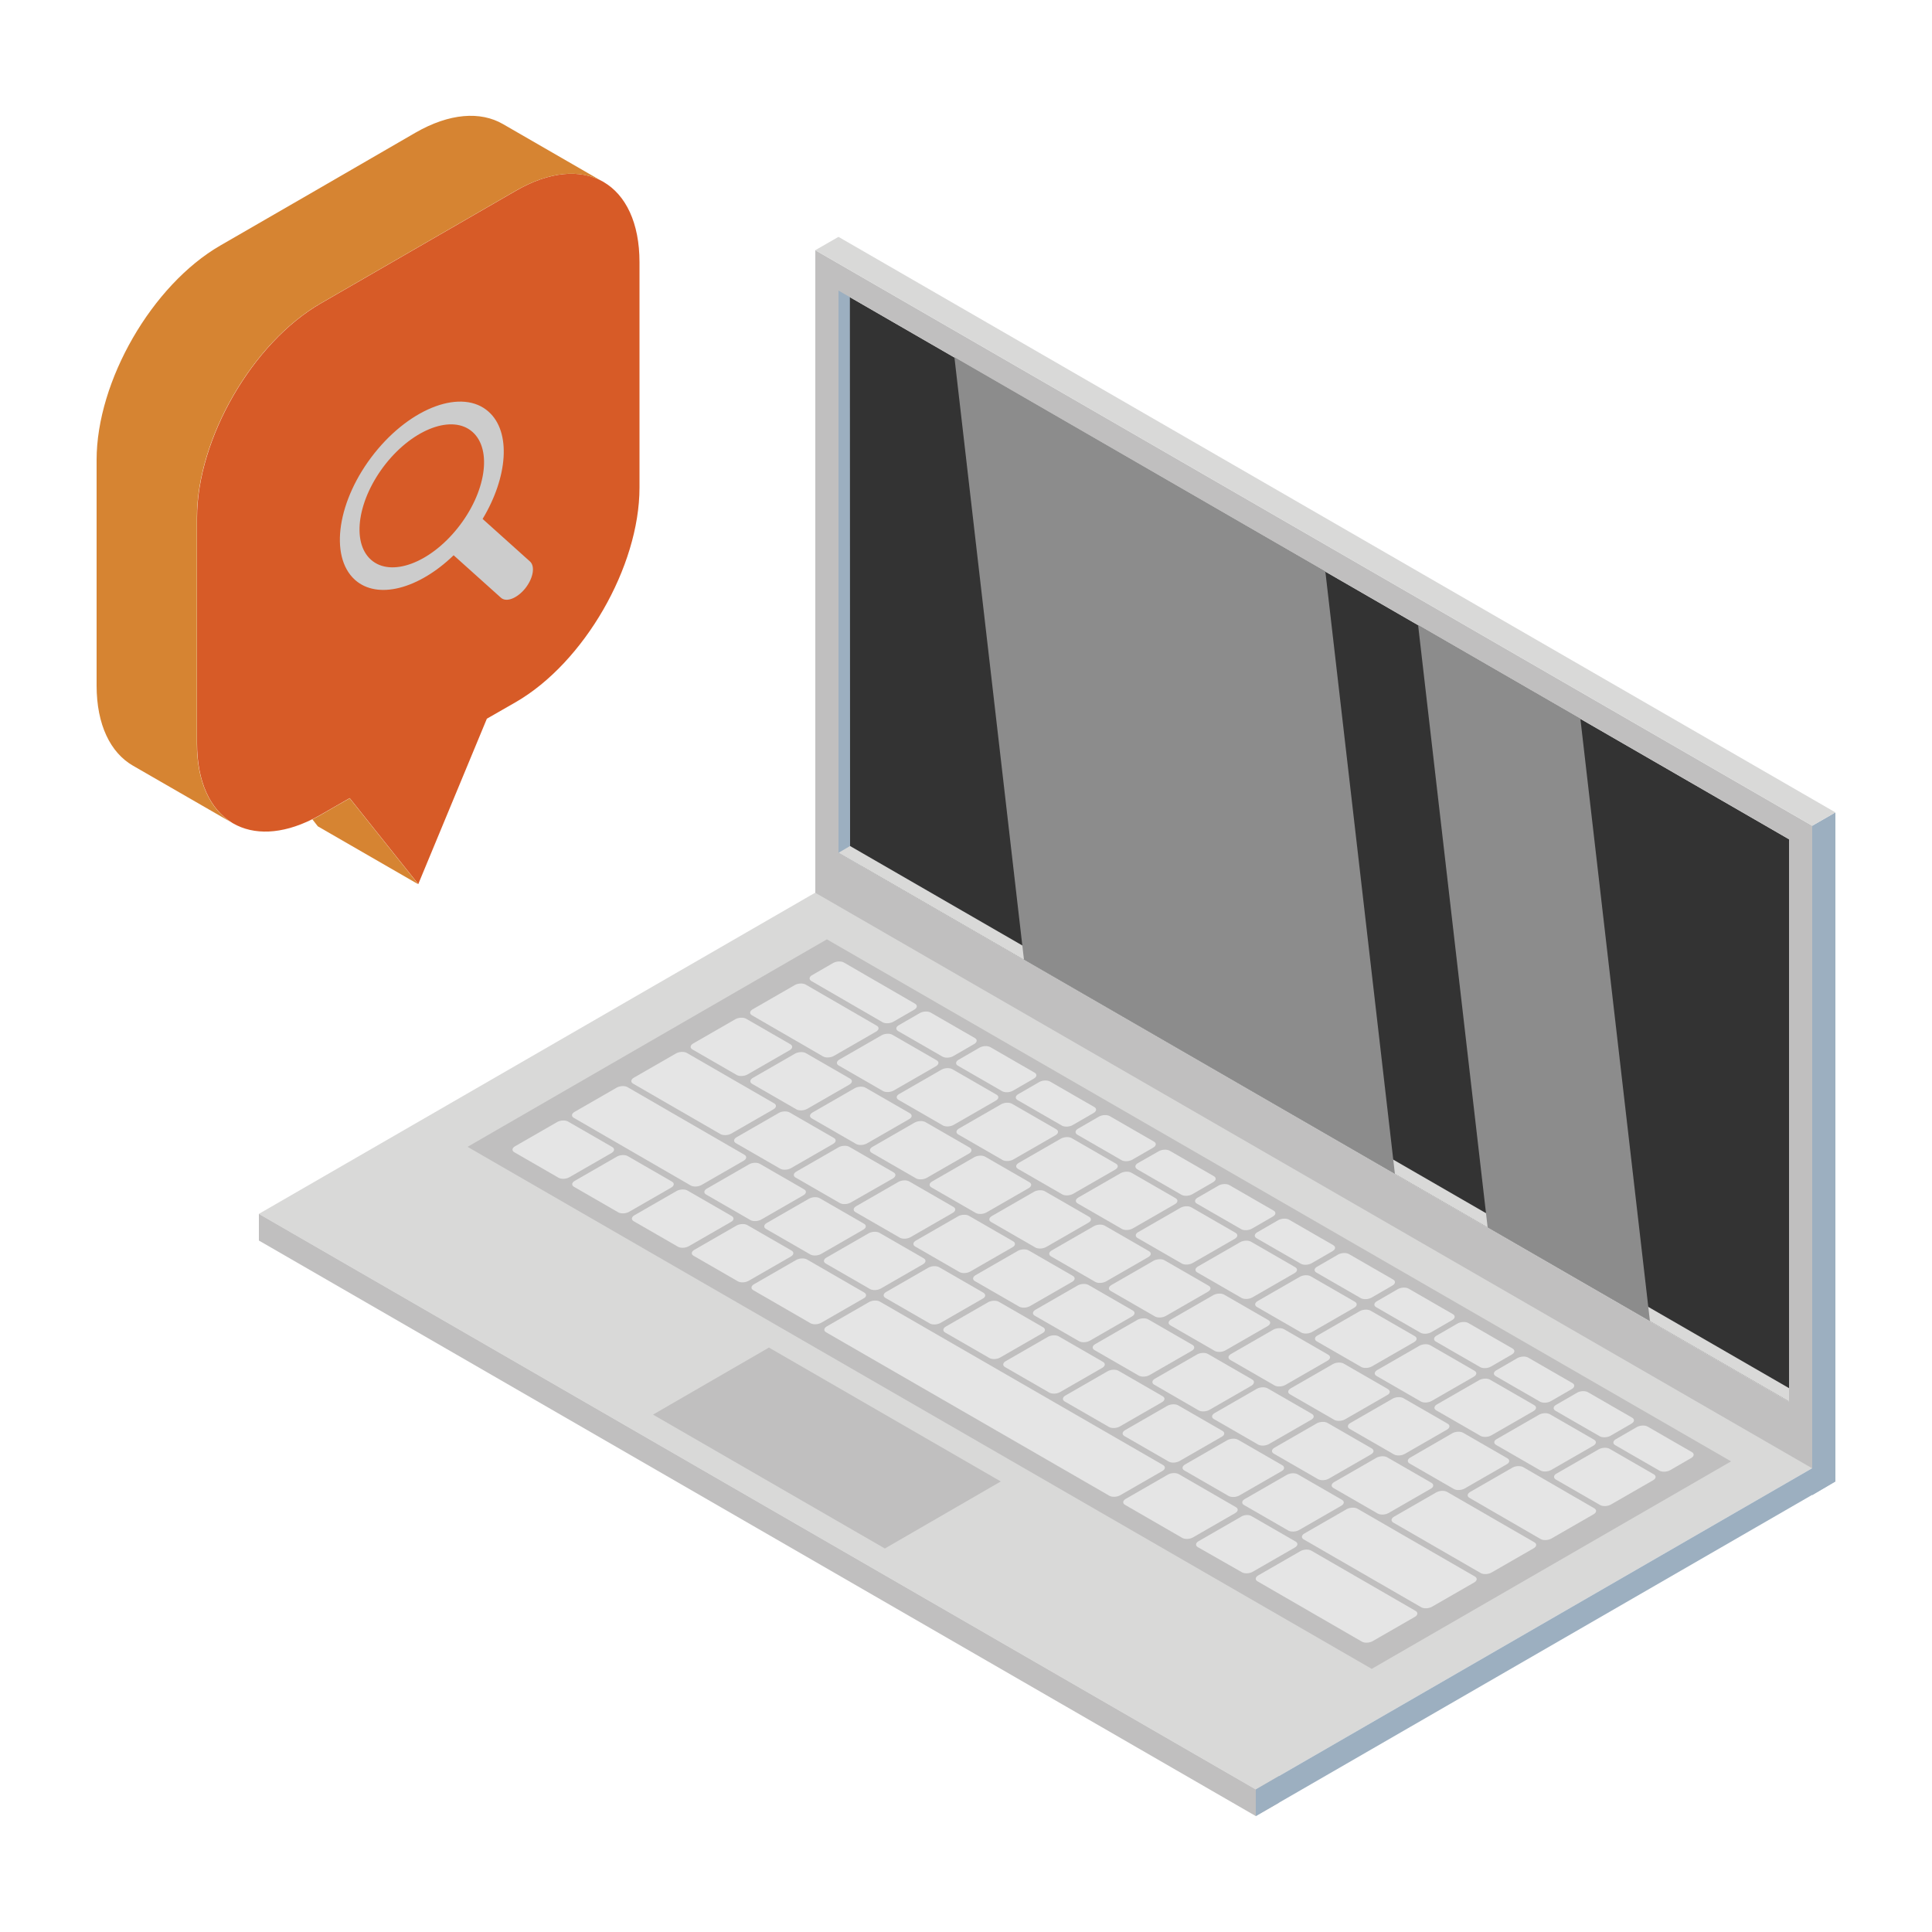 <?xml version="1.0" encoding="utf-8"?>
<!-- Generator: Adobe Illustrator 24.2.1, SVG Export Plug-In . SVG Version: 6.00 Build 0)  -->
<svg version="1.1" id="Layer_1" xmlns="http://www.w3.org/2000/svg" xmlns:xlink="http://www.w3.org/1999/xlink" x="0px" y="0px"
	 viewBox="0 0 100 100" style="enable-background:new 0 0 100 100;" xml:space="preserve">
<style type="text/css">
	.st0{fill:#D9D9D8;}
	.st1{fill:#C0BFBF;}
	.st2{fill:#9CAFC0;}
	.st3{fill:#E5E5E5;}
	.st4{fill:#333333;}
	.st5{fill:#8C8C8C;}
	.st6{fill:#D75B27;}
	.st7{fill:#D68432;}
	.st8{fill:#CCCCCC;}
</style>
<g>
	<g id="_x33_3-laptop_1_">
		<g id="XMLID_179_">
			<g id="XMLID_182_">
				<polygon id="XMLID_185_" class="st0" points="13.4,62.83 65,92.62 95,75.3 43.4,45.51 				"/>
				<polygon id="XMLID_184_" class="st1" points="13.4,62.83 65,92.62 66.2,91.92 66.2,93.31 65,94 13.4,64.21 				"/>
				<polygon id="XMLID_183_" class="st2" points="95,75.3 95,76.68 65,94 65,92.62 				"/>
			</g>
			<polygon id="XMLID_181_" class="st1" points="89.6,75.64 42.8,48.62 24.2,59.36 71,86.38 			"/>
			<polygon id="XMLID_180_" class="st1" points="51.8,76.68 45.8,80.15 33.8,73.22 39.8,69.75 			"/>
		</g>
		<g id="XMLID_63_">
			<g id="XMLID_150_">
				<path id="XMLID_178_" class="st3" d="M80.53,76.58l2.29,1.32c0.14,0.08,0.38,0.07,0.55-0.02l2.19-1.26
					c0.16-0.09,0.18-0.23,0.04-0.31l-2.29-1.32c-0.14-0.08-0.38-0.07-0.55,0.02l-2.19,1.26C80.41,76.35,80.39,76.5,80.53,76.58z"/>
				<path id="XMLID_177_" class="st3" d="M77.44,74.79l2.29,1.32c0.14,0.08,0.38,0.07,0.55-0.02l2.19-1.26
					c0.16-0.09,0.18-0.23,0.04-0.31l-2.29-1.32c-0.14-0.08-0.38-0.07-0.55,0.02l-2.19,1.26C77.31,74.57,77.3,74.71,77.44,74.79z"/>
				<path id="XMLID_176_" class="st3" d="M74.34,73l2.29,1.32c0.14,0.08,0.38,0.07,0.55-0.02l2.19-1.26
					c0.16-0.09,0.18-0.23,0.04-0.31l-2.29-1.32c-0.14-0.08-0.38-0.07-0.55,0.02l-2.19,1.26C74.22,72.78,74.2,72.92,74.34,73z"/>
				<path id="XMLID_175_" class="st3" d="M71.25,71.22l2.29,1.32c0.14,0.08,0.38,0.07,0.55-0.02l2.19-1.26
					c0.16-0.09,0.18-0.23,0.04-0.31l-2.29-1.32c-0.14-0.08-0.38-0.07-0.55,0.02l-2.19,1.26C71.13,71,71.11,71.14,71.25,71.22z"/>
				<path id="XMLID_174_" class="st3" d="M68.16,69.43l2.29,1.32c0.14,0.08,0.38,0.07,0.55-0.02l2.19-1.26
					c0.16-0.09,0.18-0.23,0.04-0.31l-2.29-1.32c-0.14-0.08-0.38-0.07-0.55,0.02l-2.19,1.26C68.03,69.21,68.02,69.35,68.16,69.43z"/>
				<path id="XMLID_173_" class="st3" d="M65.06,67.65l2.29,1.32c0.14,0.08,0.38,0.07,0.55-0.02l2.19-1.26
					c0.16-0.09,0.18-0.23,0.04-0.31l-2.29-1.32c-0.14-0.08-0.38-0.07-0.55,0.02l-2.19,1.26C64.94,67.43,64.92,67.57,65.06,67.65z"/>
				<path id="XMLID_172_" class="st3" d="M61.97,65.86l2.29,1.32c0.14,0.08,0.38,0.07,0.55-0.02l2.19-1.26
					c0.16-0.09,0.18-0.23,0.04-0.31l-2.29-1.32c-0.14-0.08-0.38-0.07-0.55,0.02l-2.19,1.26C61.85,65.64,61.83,65.78,61.97,65.86z"/>
				<path id="XMLID_171_" class="st3" d="M58.88,64.08l2.29,1.32c0.14,0.08,0.38,0.07,0.55-0.02l2.19-1.26
					c0.16-0.09,0.18-0.23,0.04-0.31l-2.29-1.32c-0.14-0.08-0.38-0.07-0.55,0.02l-2.19,1.26C58.76,63.85,58.74,64,58.88,64.08z"/>
				<path id="XMLID_170_" class="st3" d="M55.78,62.29l2.29,1.32c0.14,0.08,0.38,0.07,0.55-0.02l2.19-1.26
					c0.16-0.09,0.18-0.23,0.04-0.31l-2.29-1.32c-0.14-0.08-0.38-0.07-0.55,0.02l-2.19,1.26C55.66,62.07,55.64,62.21,55.78,62.29z"/>
				<path id="XMLID_169_" class="st3" d="M52.69,60.5l2.29,1.32c0.14,0.08,0.38,0.07,0.55-0.02l2.19-1.26
					c0.16-0.09,0.18-0.23,0.04-0.31l-2.29-1.32c-0.14-0.08-0.38-0.07-0.55,0.02l-2.19,1.26C52.57,60.28,52.55,60.42,52.69,60.5z"/>
				<path id="XMLID_168_" class="st3" d="M49.6,58.72l2.29,1.32c0.14,0.08,0.38,0.07,0.55-0.02l2.19-1.26
					c0.16-0.09,0.18-0.23,0.04-0.31l-2.29-1.32c-0.14-0.08-0.38-0.07-0.55,0.02l-2.19,1.26C49.48,58.5,49.46,58.64,49.6,58.72z"/>
				<path id="XMLID_153_" class="st3" d="M46.51,56.93l2.29,1.32c0.14,0.08,0.38,0.07,0.55-0.02l2.19-1.26
					c0.16-0.09,0.18-0.23,0.04-0.31l-2.29-1.32c-0.14-0.08-0.38-0.07-0.55,0.02l-2.19,1.26C46.38,56.71,46.37,56.85,46.51,56.93z"/>
				<path id="XMLID_152_" class="st3" d="M43.41,55.15l2.29,1.32c0.14,0.08,0.38,0.07,0.55-0.02l2.19-1.26
					c0.16-0.09,0.18-0.23,0.04-0.31l-2.29-1.32c-0.14-0.08-0.38-0.07-0.55,0.02l-2.19,1.26C43.29,54.93,43.27,55.07,43.41,55.15z"/>
				<path id="XMLID_151_" class="st3" d="M38.92,52.55l3.68,2.13c0.14,0.08,0.38,0.07,0.55-0.02l2.19-1.26
					c0.16-0.09,0.18-0.23,0.04-0.31l-3.68-2.13c-0.14-0.08-0.38-0.07-0.55,0.02l-2.19,1.26C38.8,52.33,38.78,52.47,38.92,52.55z"/>
			</g>
			<g id="XMLID_135_">
				<path id="XMLID_149_" class="st3" d="M40.91,54.05l-2.29-1.32c-0.14-0.08-0.38-0.07-0.55,0.02l-2.19,1.26
					c-0.16,0.09-0.18,0.23-0.04,0.31l2.29,1.32c0.14,0.08,0.38,0.07,0.55-0.02l2.19-1.26C41.03,54.27,41.05,54.13,40.91,54.05z"/>
				<path id="XMLID_148_" class="st3" d="M44,55.83l-2.29-1.32c-0.14-0.08-0.38-0.07-0.55,0.02l-2.19,1.26
					c-0.16,0.09-0.18,0.23-0.04,0.31l2.29,1.32c0.14,0.08,0.38,0.07,0.55-0.02l2.19-1.26C44.12,56.05,44.14,55.91,44,55.83z"/>
				<path id="XMLID_147_" class="st3" d="M47.09,57.62l-2.29-1.32c-0.14-0.08-0.38-0.07-0.55,0.02l-2.19,1.26
					c-0.16,0.09-0.18,0.23-0.04,0.31l2.29,1.32c0.14,0.08,0.38,0.07,0.55-0.02l2.19-1.26C47.22,57.84,47.23,57.7,47.09,57.62z"/>
				<path id="XMLID_146_" class="st3" d="M50.19,59.4l-2.29-1.32c-0.14-0.08-0.38-0.07-0.55,0.02l-2.19,1.26
					c-0.16,0.09-0.18,0.23-0.04,0.31l2.29,1.32c0.14,0.08,0.38,0.07,0.55-0.02l2.19-1.26C50.31,59.63,50.33,59.48,50.19,59.4z"/>
				<path id="XMLID_145_" class="st3" d="M53.28,61.19l-2.29-1.32c-0.14-0.08-0.38-0.07-0.55,0.02l-2.19,1.26
					c-0.16,0.09-0.18,0.23-0.04,0.31l2.29,1.32c0.14,0.08,0.38,0.07,0.55-0.02l2.19-1.26C53.4,61.41,53.42,61.27,53.28,61.19z"/>
				<path id="XMLID_144_" class="st3" d="M56.37,62.98l-2.29-1.32c-0.14-0.08-0.38-0.07-0.55,0.02l-2.19,1.26
					c-0.16,0.09-0.18,0.23-0.04,0.31l2.29,1.32c0.14,0.08,0.38,0.07,0.55-0.02l2.19-1.26C56.5,63.2,56.51,63.06,56.37,62.98z"/>
				<path id="XMLID_143_" class="st3" d="M59.47,64.76l-2.29-1.32c-0.14-0.08-0.38-0.07-0.55,0.02l-2.19,1.26
					c-0.16,0.09-0.18,0.23-0.04,0.31l2.29,1.32c0.14,0.08,0.38,0.07,0.55-0.02l2.19-1.26C59.59,64.98,59.61,64.84,59.47,64.76z"/>
				<path id="XMLID_142_" class="st3" d="M62.56,66.55l-2.29-1.32c-0.14-0.08-0.38-0.07-0.55,0.02l-2.19,1.26
					c-0.16,0.09-0.18,0.23-0.04,0.31l2.29,1.32c0.14,0.08,0.38,0.07,0.55-0.02l2.19-1.26C62.68,66.77,62.7,66.63,62.56,66.55z"/>
				<path id="XMLID_141_" class="st3" d="M65.65,68.33l-2.29-1.32c-0.14-0.08-0.38-0.07-0.55,0.02l-2.19,1.26
					c-0.16,0.09-0.18,0.23-0.04,0.31l2.29,1.32c0.14,0.08,0.38,0.07,0.55-0.02l2.19-1.26C65.77,68.55,65.79,68.41,65.65,68.33z"/>
				<path id="XMLID_140_" class="st3" d="M68.75,70.12l-2.29-1.32c-0.14-0.08-0.38-0.07-0.55,0.02l-2.19,1.26
					c-0.16,0.09-0.18,0.23-0.04,0.31l2.29,1.32c0.14,0.08,0.38,0.07,0.55-0.02l2.19-1.26C68.87,70.34,68.89,70.2,68.75,70.12z"/>
				<path id="XMLID_139_" class="st3" d="M71.84,71.9l-2.29-1.32c-0.14-0.08-0.38-0.07-0.55,0.02l-2.19,1.26
					c-0.16,0.09-0.18,0.23-0.04,0.31l2.29,1.32c0.14,0.08,0.38,0.07,0.55-0.02l2.19-1.26C71.96,72.13,71.98,71.99,71.84,71.9z"/>
				<path id="XMLID_138_" class="st3" d="M74.93,73.69l-2.29-1.32c-0.14-0.08-0.38-0.07-0.55,0.02l-2.19,1.26
					c-0.16,0.09-0.18,0.23-0.04,0.31l2.29,1.32c0.14,0.08,0.38,0.07,0.55-0.02l2.19-1.26C75.05,73.91,75.07,73.77,74.93,73.69z"/>
				<path id="XMLID_137_" class="st3" d="M78.02,75.48l-2.29-1.32c-0.14-0.08-0.38-0.07-0.55,0.02L73,75.44
					c-0.16,0.09-0.18,0.23-0.04,0.31l2.29,1.32c0.14,0.08,0.38,0.07,0.55-0.02l2.19-1.26C78.15,75.7,78.16,75.56,78.02,75.48z"/>
				<path id="XMLID_136_" class="st3" d="M82.52,78.07l-3.68-2.13c-0.14-0.08-0.38-0.07-0.55,0.02l-2.19,1.26
					c-0.16,0.09-0.18,0.23-0.04,0.31l3.68,2.13c0.14,0.08,0.38,0.07,0.55-0.02l2.19-1.26C82.64,78.29,82.66,78.15,82.52,78.07z"/>
			</g>
			<g id="XMLID_121_">
				<path id="XMLID_134_" class="st3" d="M40.07,57.11l-4.52-2.61c-0.14-0.08-0.38-0.07-0.55,0.02l-2.19,1.26
					c-0.16,0.09-0.18,0.23-0.04,0.31l4.52,2.61c0.14,0.08,0.38,0.07,0.55-0.02l2.19-1.26C40.19,57.33,40.21,57.19,40.07,57.11z"/>
				<path id="XMLID_133_" class="st3" d="M79.42,79.83l-4.52-2.61c-0.14-0.08-0.38-0.07-0.55,0.02l-2.19,1.26
					c-0.16,0.09-0.18,0.23-0.04,0.31l4.52,2.61c0.14,0.08,0.38,0.07,0.55-0.02l2.19-1.26C79.54,80.05,79.56,79.91,79.42,79.83z"/>
				<path id="XMLID_132_" class="st3" d="M43.16,58.9l-2.29-1.32c-0.14-0.08-0.38-0.07-0.55,0.02l-2.19,1.26
					c-0.16,0.09-0.18,0.23-0.04,0.31l2.29,1.32c0.14,0.08,0.38,0.07,0.55-0.02l2.19-1.26C43.28,59.12,43.3,58.98,43.16,58.9z"/>
				<path id="XMLID_131_" class="st3" d="M46.25,60.68l-2.29-1.32c-0.14-0.08-0.38-0.07-0.55,0.02l-2.19,1.26
					c-0.16,0.09-0.18,0.23-0.04,0.31l2.29,1.32c0.14,0.08,0.38,0.07,0.55-0.02L46.21,61C46.38,60.9,46.39,60.76,46.25,60.68z"/>
				<path id="XMLID_130_" class="st3" d="M49.35,62.47l-2.29-1.32c-0.14-0.08-0.38-0.07-0.55,0.02l-2.19,1.26
					c-0.16,0.09-0.18,0.23-0.04,0.31l2.29,1.32c0.14,0.08,0.38,0.07,0.55-0.02l2.19-1.26C49.47,62.69,49.49,62.55,49.35,62.47z"/>
				<path id="XMLID_129_" class="st3" d="M52.44,64.25l-2.29-1.32c-0.14-0.08-0.38-0.07-0.55,0.02l-2.19,1.26
					c-0.16,0.09-0.18,0.23-0.04,0.31l2.29,1.32c0.14,0.08,0.38,0.07,0.55-0.02l2.19-1.26C52.56,64.48,52.58,64.33,52.44,64.25z"/>
				<path id="XMLID_128_" class="st3" d="M55.53,66.04l-2.29-1.32c-0.14-0.08-0.38-0.07-0.55,0.02l-2.19,1.26
					c-0.16,0.09-0.18,0.23-0.04,0.31l2.29,1.32c0.14,0.08,0.38,0.07,0.55-0.02l2.19-1.26C55.65,66.26,55.67,66.12,55.53,66.04z"/>
				<path id="XMLID_127_" class="st3" d="M58.63,67.83l-2.29-1.32c-0.14-0.08-0.38-0.07-0.55,0.02l-2.19,1.26
					c-0.16,0.09-0.18,0.23-0.04,0.31l2.29,1.32c0.14,0.08,0.38,0.07,0.55-0.02l2.19-1.26C58.75,68.05,58.77,67.91,58.63,67.83z"/>
				<path id="XMLID_126_" class="st3" d="M61.72,69.61l-2.29-1.32c-0.14-0.08-0.38-0.07-0.55,0.02l-2.19,1.26
					c-0.16,0.09-0.18,0.23-0.04,0.31l2.29,1.32c0.14,0.08,0.38,0.07,0.55-0.02l2.19-1.26C61.84,69.83,61.86,69.69,61.72,69.61z"/>
				<path id="XMLID_125_" class="st3" d="M64.81,71.4l-2.29-1.32c-0.14-0.08-0.38-0.07-0.55,0.02l-2.19,1.26
					c-0.16,0.09-0.18,0.23-0.04,0.31L62.04,73c0.14,0.08,0.38,0.07,0.55-0.02l2.19-1.26C64.93,71.62,64.95,71.48,64.81,71.4z"/>
				<path id="XMLID_124_" class="st3" d="M67.9,73.18l-2.29-1.32c-0.14-0.08-0.38-0.07-0.55,0.02l-2.19,1.26
					c-0.16,0.09-0.18,0.23-0.04,0.31l2.29,1.32c0.14,0.08,0.38,0.07,0.55-0.02l2.19-1.26C68.03,73.4,68.04,73.26,67.9,73.18z"/>
				<path id="XMLID_123_" class="st3" d="M71,74.97l-2.29-1.32c-0.14-0.08-0.38-0.07-0.55,0.02l-2.19,1.26
					c-0.16,0.09-0.18,0.23-0.04,0.31l2.29,1.32c0.14,0.08,0.38,0.07,0.55-0.02l2.19-1.26C71.12,75.19,71.14,75.05,71,74.97z"/>
				<path id="XMLID_122_" class="st3" d="M74.09,76.75l-2.29-1.32c-0.14-0.08-0.38-0.07-0.55,0.02l-2.19,1.26
					c-0.16,0.09-0.18,0.23-0.04,0.31l2.29,1.32c0.14,0.08,0.38,0.07,0.55-0.02l2.19-1.26C74.21,76.98,74.23,76.83,74.09,76.75z"/>
			</g>
			<g id="XMLID_89_">
				<path id="XMLID_120_" class="st3" d="M38.53,59.77l-6.05-3.5c-0.14-0.08-0.38-0.07-0.55,0.02l-2.19,1.26
					c-0.16,0.09-0.18,0.23-0.04,0.31l6.05,3.5c0.14,0.08,0.38,0.07,0.55-0.02l2.19-1.26C38.65,59.99,38.67,59.85,38.53,59.77z"/>
				<path id="XMLID_119_" class="st3" d="M41.62,61.56l-2.29-1.32c-0.14-0.08-0.38-0.07-0.55,0.02l-2.19,1.26
					c-0.16,0.09-0.18,0.23-0.04,0.31l2.29,1.32c0.14,0.08,0.38,0.07,0.55-0.02l2.19-1.26C41.74,61.78,41.76,61.64,41.62,61.56z"/>
				<path id="XMLID_99_" class="st3" d="M44.72,63.34l-2.29-1.32c-0.14-0.08-0.38-0.07-0.55,0.02l-2.19,1.26
					c-0.16,0.09-0.18,0.23-0.04,0.31l2.29,1.32c0.14,0.08,0.38,0.07,0.55-0.02l2.19-1.26C44.84,63.56,44.86,63.42,44.72,63.34z"/>
				<path id="XMLID_98_" class="st3" d="M47.81,65.13l-2.29-1.32c-0.14-0.08-0.38-0.07-0.55,0.02l-2.19,1.26
					c-0.16,0.09-0.18,0.23-0.04,0.31l2.29,1.32c0.14,0.08,0.38,0.07,0.55-0.02l2.19-1.26C47.93,65.35,47.95,65.21,47.81,65.13z"/>
				<path id="XMLID_97_" class="st3" d="M50.9,66.91l-2.29-1.32c-0.14-0.08-0.38-0.07-0.55,0.02l-2.19,1.26
					c-0.16,0.09-0.18,0.23-0.04,0.31l2.29,1.32c0.14,0.08,0.38,0.07,0.55-0.02l2.19-1.26C51.02,67.14,51.04,67,50.9,66.91z"/>
				<path id="XMLID_96_" class="st3" d="M53.99,68.7l-2.29-1.32c-0.14-0.08-0.38-0.07-0.55,0.02l-2.19,1.26
					c-0.16,0.09-0.18,0.23-0.04,0.31l2.29,1.32c0.14,0.08,0.38,0.07,0.55-0.02l2.19-1.26C54.12,68.92,54.13,68.78,53.99,68.7z"/>
				<path id="XMLID_95_" class="st3" d="M57.09,70.49l-2.29-1.32c-0.14-0.08-0.38-0.07-0.55,0.02l-2.19,1.26
					c-0.16,0.09-0.18,0.23-0.04,0.31l2.29,1.32c0.14,0.08,0.38,0.07,0.55-0.02l2.19-1.26C57.21,70.71,57.23,70.57,57.09,70.49z"/>
				<path id="XMLID_94_" class="st3" d="M60.18,72.27l-2.29-1.32c-0.14-0.08-0.38-0.07-0.55,0.02l-2.19,1.26
					c-0.16,0.09-0.18,0.23-0.04,0.31l2.29,1.32c0.14,0.08,0.38,0.07,0.55-0.02l2.19-1.26C60.3,72.49,60.32,72.35,60.18,72.27z"/>
				<path id="XMLID_93_" class="st3" d="M63.27,74.06l-2.29-1.32c-0.14-0.08-0.38-0.07-0.55,0.02l-2.19,1.26
					c-0.16,0.09-0.18,0.23-0.04,0.31l2.29,1.32c0.14,0.08,0.38,0.07,0.55-0.02l2.19-1.26C63.4,74.28,63.41,74.14,63.27,74.06z"/>
				<path id="XMLID_92_" class="st3" d="M66.37,75.84l-2.29-1.32c-0.14-0.08-0.38-0.07-0.55,0.02l-2.19,1.26
					c-0.16,0.09-0.18,0.23-0.04,0.31l2.29,1.32c0.14,0.08,0.38,0.07,0.55-0.02l2.19-1.26C66.49,76.07,66.51,75.92,66.37,75.84z"/>
				<path id="XMLID_91_" class="st3" d="M69.46,77.63l-2.29-1.32c-0.14-0.08-0.38-0.07-0.55,0.02l-2.19,1.26
					c-0.16,0.09-0.18,0.23-0.04,0.31l2.29,1.32c0.14,0.08,0.38,0.07,0.55-0.02l2.19-1.26C69.58,77.85,69.6,77.71,69.46,77.63z"/>
				<path id="XMLID_90_" class="st3" d="M76.34,81.6l-6.08-3.51c-0.14-0.08-0.38-0.07-0.55,0.02l-2.19,1.26
					c-0.16,0.09-0.18,0.23-0.04,0.31l6.08,3.51c0.14,0.08,0.38,0.07,0.55-0.02l2.19-1.26C76.46,81.82,76.48,81.68,76.34,81.6z"/>
			</g>
			<g id="XMLID_79_">
				<path id="XMLID_88_" class="st3" d="M60.2,75.83l-14.66-8.46c-0.14-0.08-0.38-0.07-0.55,0.02l-2.19,1.26
					c-0.16,0.09-0.18,0.23-0.04,0.31l14.66,8.46c0.14,0.08,0.38,0.07,0.55-0.02l2.19-1.26C60.32,76.05,60.34,75.91,60.2,75.83z"/>
				<path id="XMLID_87_" class="st3" d="M40.97,64.73l-2.29-1.32c-0.14-0.08-0.38-0.07-0.55,0.02l-2.19,1.26
					c-0.16,0.09-0.18,0.23-0.04,0.31l2.29,1.32c0.14,0.08,0.38,0.07,0.55-0.02l2.19-1.26C41.09,64.95,41.11,64.81,40.97,64.73z"/>
				<path id="XMLID_86_" class="st3" d="M44.73,66.9l-2.96-1.71c-0.14-0.08-0.38-0.07-0.55,0.02l-2.19,1.26
					c-0.16,0.09-0.18,0.23-0.04,0.31l2.96,1.71c0.14,0.08,0.38,0.07,0.55-0.02l2.19-1.26C44.86,67.13,44.87,66.98,44.73,66.9z"/>
				<path id="XMLID_85_" class="st3" d="M64.77,78.47l2.29,1.32c0.14,0.08,0.12,0.22-0.04,0.31l-2.19,1.26
					c-0.16,0.09-0.41,0.1-0.55,0.02L62,80.08c-0.14-0.08-0.12-0.22,0.04-0.31l2.19-1.26C64.39,78.4,64.64,78.39,64.77,78.47z"/>
				<path id="XMLID_84_" class="st3" d="M61.01,76.3l2.96,1.71c0.14,0.08,0.12,0.22-0.04,0.31l-2.19,1.26
					c-0.16,0.09-0.41,0.1-0.55,0.02l-2.96-1.71c-0.14-0.08-0.12-0.22,0.04-0.31l2.19-1.26C60.62,76.23,60.87,76.22,61.01,76.3z"/>
				<path id="XMLID_83_" class="st3" d="M31.69,59.37l-2.29-1.32c-0.14-0.08-0.38-0.07-0.55,0.02l-2.19,1.26
					c-0.16,0.09-0.18,0.23-0.04,0.31l2.29,1.32c0.14,0.08,0.38,0.07,0.55-0.02l2.19-1.26C31.81,59.59,31.83,59.45,31.69,59.37z"/>
				<path id="XMLID_82_" class="st3" d="M34.78,61.16l-2.29-1.32c-0.14-0.08-0.38-0.07-0.55,0.02l-2.19,1.26
					c-0.16,0.09-0.18,0.23-0.04,0.31l2.29,1.32c0.14,0.08,0.38,0.07,0.55-0.02l2.19-1.26C34.9,61.38,34.92,61.24,34.78,61.16z"/>
				<path id="XMLID_81_" class="st3" d="M37.87,62.94l-2.29-1.32c-0.14-0.08-0.38-0.07-0.55,0.02l-2.19,1.26
					c-0.16,0.09-0.18,0.23-0.04,0.31l2.29,1.32c0.14,0.08,0.38,0.07,0.55-0.02l2.19-1.26C38,63.16,38.01,63.02,37.87,62.94z"/>
				<path id="XMLID_80_" class="st3" d="M73.27,83.38l-5.4-3.12c-0.14-0.08-0.38-0.07-0.55,0.02l-2.19,1.26
					c-0.16,0.09-0.18,0.23-0.04,0.31l5.4,3.12c0.14,0.08,0.38,0.07,0.55-0.02l2.19-1.26C73.39,83.6,73.41,83.46,73.27,83.38z"/>
			</g>
			<g id="XMLID_64_">
				<path id="XMLID_78_" class="st3" d="M83.6,74.8l2.29,1.32c0.14,0.08,0.38,0.07,0.55-0.02l1.09-0.63
					c0.16-0.09,0.18-0.23,0.04-0.31l-2.29-1.32c-0.14-0.08-0.38-0.07-0.55,0.02l-1.09,0.63C83.48,74.58,83.46,74.72,83.6,74.8z"/>
				<path id="XMLID_77_" class="st3" d="M80.51,73.02l2.29,1.32c0.14,0.08,0.38,0.07,0.55-0.02l1.09-0.63
					c0.16-0.09,0.18-0.23,0.04-0.31l-2.29-1.32c-0.14-0.08-0.38-0.07-0.55,0.02l-1.09,0.63C80.39,72.79,80.37,72.94,80.51,73.02z"/>
				<path id="XMLID_76_" class="st3" d="M77.42,71.23l2.29,1.32c0.14,0.08,0.38,0.07,0.55-0.02l1.09-0.63
					c0.16-0.09,0.18-0.23,0.04-0.31l-2.29-1.32c-0.14-0.08-0.38-0.07-0.55,0.02l-1.09,0.63C77.29,71.01,77.28,71.15,77.42,71.23z"/>
				<path id="XMLID_75_" class="st3" d="M74.32,69.44l2.29,1.32c0.14,0.08,0.38,0.07,0.55-0.02l1.09-0.63
					c0.16-0.09,0.18-0.23,0.04-0.31L76,68.48c-0.14-0.08-0.38-0.07-0.55,0.02l-1.09,0.63C74.2,69.22,74.18,69.36,74.32,69.44z"/>
				<path id="XMLID_74_" class="st3" d="M71.23,67.66l2.29,1.32c0.14,0.08,0.38,0.07,0.55-0.02l1.09-0.63
					c0.16-0.09,0.18-0.23,0.04-0.31l-2.29-1.32c-0.14-0.08-0.38-0.07-0.55,0.02l-1.09,0.63C71.11,67.44,71.09,67.58,71.23,67.66z"/>
				<path id="XMLID_73_" class="st3" d="M68.14,65.87l2.29,1.32c0.14,0.08,0.38,0.07,0.55-0.02l1.09-0.63
					c0.16-0.09,0.18-0.23,0.04-0.31l-2.29-1.32c-0.14-0.08-0.38-0.07-0.55,0.02l-1.09,0.63C68.01,65.65,68,65.79,68.14,65.87z"/>
				<path id="XMLID_72_" class="st3" d="M65.04,64.09l2.29,1.32c0.14,0.08,0.38,0.07,0.55-0.02l1.09-0.63
					c0.16-0.09,0.18-0.23,0.04-0.31l-2.29-1.32c-0.14-0.08-0.38-0.07-0.55,0.02l-1.09,0.63C64.92,63.87,64.9,64.01,65.04,64.09z"/>
				<path id="XMLID_71_" class="st3" d="M61.95,62.3l2.29,1.32c0.14,0.08,0.38,0.07,0.55-0.02l1.09-0.63
					c0.16-0.09,0.18-0.23,0.04-0.31l-2.29-1.32c-0.14-0.08-0.38-0.07-0.55,0.02l-1.09,0.63C61.83,62.08,61.81,62.22,61.95,62.3z"/>
				<path id="XMLID_70_" class="st3" d="M58.86,60.52l2.29,1.32c0.14,0.08,0.38,0.07,0.55-0.02l1.09-0.63
					c0.16-0.09,0.18-0.23,0.04-0.31l-2.29-1.32c-0.14-0.08-0.38-0.07-0.55,0.02L58.9,60.2C58.74,60.29,58.72,60.43,58.86,60.52z"/>
				<path id="XMLID_69_" class="st3" d="M55.76,58.73l2.29,1.32c0.14,0.08,0.38,0.07,0.55-0.02l1.09-0.63
					c0.16-0.09,0.18-0.23,0.04-0.31l-2.29-1.32c-0.14-0.08-0.38-0.07-0.55,0.02l-1.09,0.63C55.64,58.51,55.63,58.65,55.76,58.73z"/>
				<path id="XMLID_68_" class="st3" d="M52.67,56.94l2.29,1.32c0.14,0.08,0.38,0.07,0.55-0.02l1.09-0.63
					c0.16-0.09,0.18-0.23,0.04-0.31l-2.29-1.32c-0.14-0.08-0.38-0.07-0.55,0.02l-1.09,0.63C52.55,56.72,52.53,56.86,52.67,56.94z"/>
				<path id="XMLID_67_" class="st3" d="M49.58,55.16l2.29,1.32c0.14,0.08,0.38,0.07,0.55-0.02l1.09-0.63
					c0.16-0.09,0.18-0.23,0.04-0.31l-2.29-1.32c-0.14-0.08-0.38-0.07-0.55,0.02l-1.09,0.63C49.46,54.94,49.44,55.08,49.58,55.16z"/>
				<path id="XMLID_66_" class="st3" d="M46.49,53.37l2.29,1.32c0.14,0.08,0.38,0.07,0.55-0.02l1.09-0.63
					c0.16-0.09,0.18-0.23,0.04-0.31l-2.29-1.32c-0.14-0.08-0.38-0.07-0.55,0.02l-1.09,0.63C46.36,53.15,46.35,53.29,46.49,53.37z"/>
				<path id="XMLID_65_" class="st3" d="M42,50.78l3.68,2.13c0.14,0.08,0.38,0.07,0.55-0.02l1.09-0.63
					c0.16-0.09,0.18-0.23,0.04-0.31l-3.68-2.13c-0.14-0.08-0.38-0.07-0.55,0.02l-1.09,0.63C41.87,50.56,41.86,50.7,42,50.78z"/>
			</g>
		</g>
		<g id="XMLID_51_">
			<polygon id="XMLID_62_" class="st4" points="92.6,43.44 92.6,72.54 43.4,44.14 43.4,15.04 			"/>
			<polygon id="XMLID_61_" class="st2" points="43.4,15.04 43.4,13.64 43.99,15.37 44,43.79 44.6,44.83 43.4,44.14 			"/>
			<polygon id="XMLID_60_" class="st0" points="43.4,44.14 44,43.79 92.6,71.85 93.8,73.23 92.6,72.54 			"/>
			<path id="XMLID_57_" class="st1" d="M42.2,46.21L93.8,76l0-33.26L42.2,12.95L42.2,46.21z M43.4,44.14l0-29.1l49.2,28.4l0,29.11
				L43.4,44.14z"/>
			<polygon id="XMLID_56_" class="st2" points="95,42.05 93.8,42.74 93.8,77.39 95,76.68 			"/>
			<polygon id="XMLID_55_" class="st0" points="95,42.05 93.8,42.74 42.2,12.95 43.4,12.26 			"/>
			<g id="XMLID_52_">
				<polygon id="XMLID_54_" class="st5" points="49.4,18.49 53,49.67 72.2,60.76 68.6,29.58 				"/>
				<polygon id="XMLID_53_" class="st5" points="73.4,32.35 77,63.53 85.4,68.38 81.8,37.2 				"/>
			</g>
		</g>
	</g>
	<g>
		<path class="st6" d="M33.1,13.57c0,3.89,0,7.78,0,11.67c0,4.09-2.87,9.06-6.4,11.1c-0.5,0.29-1,0.57-1.5,0.86l-3.55,8.56
			l-3.55-4.45c-0.5,0.29-1,0.57-1.5,0.86c-0.14,0.08-0.29,0.16-0.43,0.23c-1.6,0.8-3.04,0.83-4.1,0.22
			c-0.03-0.02-0.06-0.03-0.08-0.05c-1.11-0.69-1.79-2.1-1.79-4.1c0-3.89,0-7.78,0-11.67c0-4.09,2.87-9.06,6.41-11.1
			c3.37-1.94,6.73-3.89,10.1-5.83c1.73-1,3.31-1.12,4.46-0.49c0.02,0.01,0.05,0.02,0.07,0.04C32.39,10.09,33.1,11.53,33.1,13.57z"/>
		<path class="st7" d="M6.88,39.63C5.72,38.96,5,37.52,5,35.48c0-3.89,0-7.78,0-11.67c0-4.09,2.87-9.06,6.4-11.1
			c3.37-1.94,6.73-3.89,10.1-5.84c1.77-1.02,3.37-1.12,4.53-0.45c1.71,0.99,3.42,1.97,5.13,2.96c-1.15-0.63-2.72-0.51-4.46,0.49
			c-3.37,1.94-6.73,3.89-10.1,5.83c-3.54,2.04-6.41,7.01-6.41,11.1c0,3.89,0,7.78,0,11.67c0,1.99,0.68,3.41,1.79,4.1
			C10.28,41.59,8.58,40.61,6.88,39.63z"/>
		<path class="st7" d="M18.1,41.32l3.55,4.45l-5.2-3l-0.28-0.36c0.14-0.07,0.29-0.15,0.43-0.23C17.1,41.89,17.6,41.6,18.1,41.32z"/>
		<path class="st8" d="M25.29,21.31c-1.35-1.21-4-0.25-5.91,2.15c-1.91,2.4-2.36,5.33-1.01,6.55c1.17,1.05,3.31,0.47,5.11-1.27
			l2.45,2.2c0.28,0.25,0.84,0.03,1.26-0.49c0.41-0.52,0.52-1.14,0.24-1.39l-2.45-2.2C26.28,24.7,26.47,22.36,25.29,21.31z
			 M23.69,27.33c-1.45,1.82-3.46,2.56-4.49,1.64c-1.03-0.92-0.68-3.14,0.77-4.97c1.45-1.82,3.46-2.56,4.49-1.64
			C25.49,23.28,25.15,25.5,23.69,27.33z"/>
	</g>
</g>
</svg>
